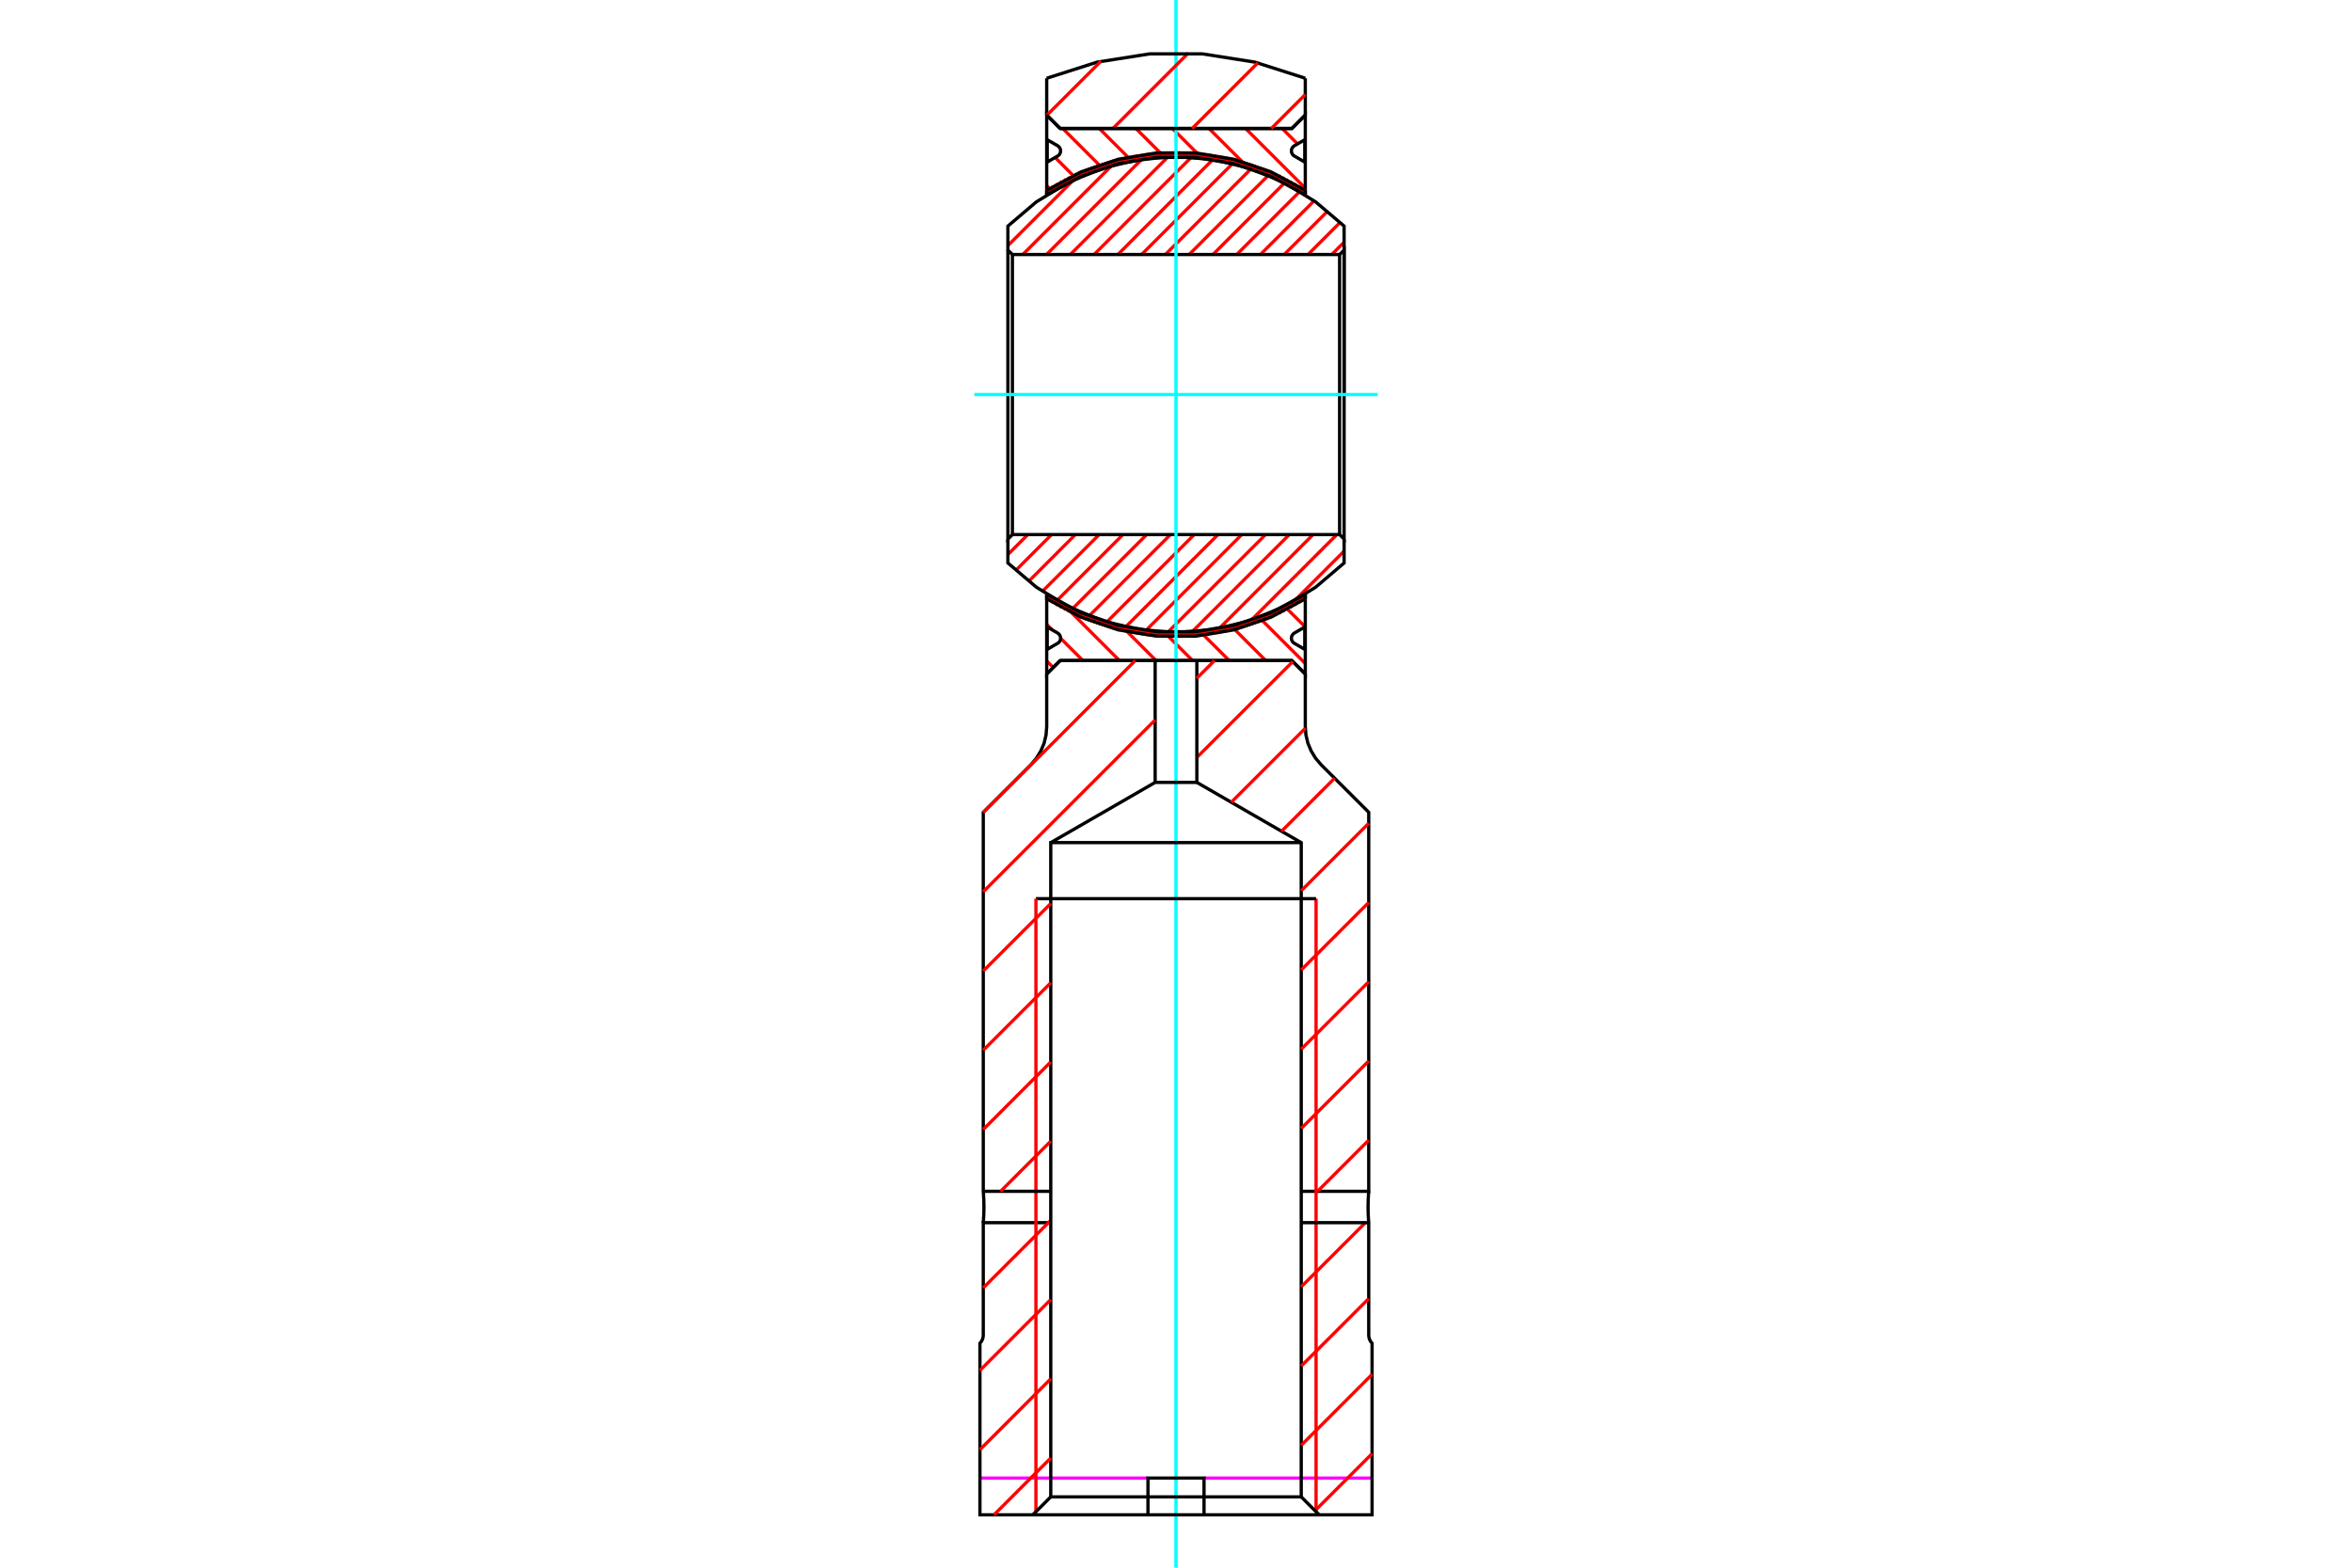 <?xml version="1.0" standalone="no"?>
<!DOCTYPE svg PUBLIC "-//W3C//DTD SVG 1.1//EN"
	"http://www.w3.org/Graphics/SVG/1.1/DTD/svg11.dtd">
<svg xmlns="http://www.w3.org/2000/svg" height="100%" width="100%" viewBox="0 0 36000 24000">
	<rect x="-1800" y="-1200" width="39600" height="26400" style="fill:#FFF"/>
	<g style="fill:none; fill-rule:evenodd" transform="matrix(1 0 0 1 0 0)">
		<g style="fill:none; stroke:#000; stroke-width:50; shape-rendering:geometricPrecision">
		</g>
		<g style="fill:none; stroke:#F0F; stroke-width:50; shape-rendering:geometricPrecision">
			<line x1="21001" y1="22628" x2="18429" y2="22628"/>
			<line x1="17571" y1="22628" x2="14999" y2="22628"/>
		</g>
		<g style="fill:none; stroke:#F00; stroke-width:50; shape-rendering:geometricPrecision">
			<line x1="16121" y1="10219" x2="16021" y2="10119"/>
			<line x1="16575" y1="10113" x2="16233" y2="9771"/>
			<line x1="16106" y1="9644" x2="16021" y2="9559"/>
			<line x1="17135" y1="10113" x2="16261" y2="9239"/>
			<line x1="17695" y1="10113" x2="17167" y2="9585"/>
			<line x1="18255" y1="10113" x2="17818" y2="9677"/>
			<line x1="18815" y1="10113" x2="18365" y2="9664"/>
			<line x1="19374" y1="10113" x2="18844" y2="9583"/>
			<line x1="19979" y1="10158" x2="19273" y2="9452"/>
			<line x1="19979" y1="9599" x2="19662" y2="9282"/>
			<line x1="16108" y1="2929" x2="16021" y2="2841"/>
			<line x1="16474" y1="2735" x2="16150" y2="2411"/>
			<line x1="16028" y1="2289" x2="16021" y2="2282"/>
			<line x1="16876" y1="2577" x2="16266" y2="1967"/>
			<line x1="17322" y1="2463" x2="16826" y2="1967"/>
			<line x1="17822" y1="2403" x2="17386" y2="1967"/>
			<line x1="18399" y1="2421" x2="17945" y2="1967"/>
			<line x1="19111" y1="2573" x2="18505" y2="1967"/>
			<line x1="19979" y1="2881" x2="19065" y2="1967"/>
			<line x1="19861" y1="2203" x2="19625" y2="1967"/>
			<line x1="19979" y1="2321" x2="19972" y2="2315"/>
			<line x1="19979" y1="1762" x2="19979" y2="1762"/>
		</g>
		<g style="fill:none; stroke:#000; stroke-width:50; shape-rendering:geometricPrecision">
			<polyline points="19979,2982 19979,2173 19979,1761 19773,1967 18000,1967 16227,1967 16021,1761 16021,2173 16021,2982"/>
			<line x1="17994" y1="2399" x2="18000" y2="2398"/>
			<line x1="16021" y1="2982" x2="16027" y2="2980"/>
			<line x1="19973" y1="2980" x2="19979" y2="2982"/>
			<line x1="18000" y1="2398" x2="18006" y2="2399"/>
			<polyline points="19979,9098 19979,9908 19979,10319 19773,10113 18000,10113 16227,10113 16021,10319 16021,9908 16021,9098"/>
			<line x1="17994" y1="9681" x2="18000" y2="9683"/>
			<line x1="16021" y1="9098" x2="16027" y2="9100"/>
			<line x1="19973" y1="9100" x2="19979" y2="9098"/>
			<line x1="18000" y1="9683" x2="18006" y2="9681"/>
			<polyline points="19972,2310 19972,2139 19812,2231 19800,2239 19789,2250 19781,2261 19774,2274 19769,2288 19767,2303 19767,2317 19769,2332 19774,2346 19781,2359 19789,2371 19800,2381 19812,2389 19972,2482 19972,2310"/>
			<polyline points="16028,9770 16028,9942 16188,9849 16200,9841 16211,9831 16219,9819 16226,9806 16231,9792 16233,9778 16233,9763 16231,9749 16226,9735 16219,9722 16211,9710 16200,9700 16188,9691 16028,9599 16028,9770"/>
			<polyline points="19972,9770 19972,9599 19812,9691 19800,9700 19789,9710 19781,9722 19774,9735 19769,9749 19767,9763 19767,9778 19769,9792 19774,9806 19781,9819 19789,9831 19800,9841 19812,9849 19972,9942 19972,9770"/>
			<polyline points="16028,2310 16028,2482 16188,2389 16200,2381 16211,2371 16219,2359 16226,2346 16231,2332 16233,2317 16233,2303 16231,2288 16226,2274 16219,2261 16211,2250 16200,2239 16188,2231 16028,2139 16028,2310"/>
		</g>
		<g style="fill:none; stroke:#F00; stroke-width:50; shape-rendering:geometricPrecision">
			<line x1="20573" y1="8437" x2="19810" y2="9200"/>
			<line x1="20462" y1="8184" x2="19152" y2="9494"/>
			<line x1="20098" y1="8184" x2="18662" y2="9621"/>
			<line x1="19734" y1="8184" x2="18245" y2="9673"/>
			<line x1="19371" y1="8184" x2="17874" y2="9680"/>
			<line x1="19007" y1="8184" x2="17539" y2="9652"/>
			<line x1="18643" y1="8184" x2="17227" y2="9600"/>
			<line x1="18279" y1="8184" x2="16939" y2="9524"/>
			<line x1="17915" y1="8184" x2="16670" y2="9430"/>
			<line x1="17551" y1="8184" x2="16416" y2="9319"/>
			<line x1="17188" y1="8184" x2="16178" y2="9194"/>
			<line x1="16824" y1="8184" x2="15954" y2="9054"/>
			<line x1="16460" y1="8184" x2="15745" y2="8900"/>
			<line x1="20573" y1="3708" x2="20384" y2="3897"/>
			<line x1="16096" y1="8184" x2="15548" y2="8732"/>
			<line x1="20512" y1="3405" x2="20020" y2="3897"/>
			<line x1="15732" y1="8184" x2="15427" y2="8489"/>
			<line x1="20319" y1="3234" x2="19656" y2="3897"/>
			<line x1="20113" y1="3075" x2="19292" y2="3897"/>
			<line x1="19895" y1="2931" x2="18929" y2="3897"/>
			<line x1="19662" y1="2799" x2="18565" y2="3897"/>
			<line x1="19414" y1="2684" x2="18201" y2="3897"/>
			<line x1="19148" y1="2585" x2="17837" y2="3897"/>
			<line x1="18866" y1="2504" x2="17473" y2="3897"/>
			<line x1="18564" y1="2442" x2="17110" y2="3897"/>
			<line x1="18235" y1="2407" x2="16746" y2="3897"/>
			<line x1="17879" y1="2400" x2="16382" y2="3897"/>
			<line x1="17478" y1="2436" x2="16018" y2="3897"/>
			<line x1="17017" y1="2534" x2="15654" y2="3897"/>
			<line x1="16433" y1="2754" x2="15427" y2="3760"/>
		</g>
		<g style="fill:none; stroke:#000; stroke-width:50; shape-rendering:geometricPrecision">
			<polyline points="20573,6040 20573,3828 20573,3461 20138,3091 19651,2793 19124,2575 18569,2442 18000,2398 17431,2442 16876,2575 16349,2793 15862,3091 15427,3461 15427,3828 15496,3897 20504,3897 20504,8184"/>
			<polyline points="20504,3897 20573,3828 20573,8253 20504,8184 15496,8184 15496,3897"/>
			<polyline points="15496,8184 15427,8253 15427,3828"/>
			<polyline points="15427,8253 15427,8619 15862,8989 16349,9287 16876,9505 17431,9638 18000,9683 18569,9638 19124,9505 19651,9287 20138,8989 20573,8619 20573,8253"/>
		</g>
		<g style="fill:none; stroke:#F00; stroke-width:50; shape-rendering:geometricPrecision">
			<line x1="16049" y1="9184" x2="16021" y2="9156"/>
			<line x1="16120" y1="9227" x2="16021" y2="9128"/>
			<line x1="16190" y1="9269" x2="16021" y2="9100"/>
			<line x1="16253" y1="9304" x2="16088" y2="9139"/>
			<line x1="16312" y1="9335" x2="16158" y2="9181"/>
			<line x1="16370" y1="9365" x2="16227" y2="9222"/>
			<line x1="16427" y1="9394" x2="16285" y2="9252"/>
			<line x1="16477" y1="9417" x2="16344" y2="9283"/>
			<line x1="16528" y1="9439" x2="16402" y2="9313"/>
			<line x1="16578" y1="9461" x2="16455" y2="9338"/>
			<line x1="16628" y1="9483" x2="16505" y2="9360"/>
			<line x1="16673" y1="9500" x2="16555" y2="9382"/>
			<line x1="16717" y1="9516" x2="16606" y2="9405"/>
			<line x1="16762" y1="9533" x2="16653" y2="9424"/>
			<line x1="16806" y1="9549" x2="16697" y2="9440"/>
			<line x1="16850" y1="9565" x2="16742" y2="9457"/>
			<line x1="16890" y1="9577" x2="16786" y2="9473"/>
			<line x1="16930" y1="9589" x2="16830" y2="9490"/>
			<line x1="16970" y1="9601" x2="16872" y2="9503"/>
			<line x1="17010" y1="9613" x2="16912" y2="9515"/>
			<line x1="17050" y1="9625" x2="16952" y2="9527"/>
			<line x1="17087" y1="9635" x2="16992" y2="9539"/>
			<line x1="17124" y1="9643" x2="17032" y2="9551"/>
			<line x1="17160" y1="9652" x2="17071" y2="9562"/>
			<line x1="17197" y1="9660" x2="17107" y2="9571"/>
			<line x1="17233" y1="9669" x2="17144" y2="9579"/>
			<line x1="17270" y1="9677" x2="17180" y2="9588"/>
			<line x1="17305" y1="9684" x2="17217" y2="9596"/>
			<line x1="17338" y1="9690" x2="17253" y2="9605"/>
			<line x1="17372" y1="9695" x2="17290" y2="9613"/>
			<line x1="17406" y1="9701" x2="17323" y2="9619"/>
			<line x1="17439" y1="9707" x2="17357" y2="9624"/>
			<line x1="17473" y1="9712" x2="17390" y2="9630"/>
			<line x1="17506" y1="9718" x2="17424" y2="9635"/>
			<line x1="17538" y1="9721" x2="17458" y2="9641"/>
			<line x1="17569" y1="9725" x2="17491" y2="9647"/>
			<line x1="17600" y1="9728" x2="17524" y2="9651"/>
			<line x1="17632" y1="9731" x2="17555" y2="9655"/>
			<line x1="17663" y1="9734" x2="17586" y2="9658"/>
			<line x1="17694" y1="9738" x2="17618" y2="9661"/>
			<line x1="17725" y1="9741" x2="17649" y2="9664"/>
			<line x1="17755" y1="9743" x2="17680" y2="9668"/>
			<line x1="17785" y1="9744" x2="17711" y2="9671"/>
			<line x1="17814" y1="9745" x2="17742" y2="9674"/>
			<line x1="17843" y1="9746" x2="17771" y2="9675"/>
			<line x1="17872" y1="9748" x2="17801" y2="9676"/>
			<line x1="17901" y1="9749" x2="17830" y2="9677"/>
			<line x1="17930" y1="9750" x2="17859" y2="9678"/>
			<line x1="17960" y1="9751" x2="17888" y2="9680"/>
			<line x1="17987" y1="9751" x2="17917" y2="9681"/>
			<line x1="18015" y1="9750" x2="17946" y2="9682"/>
			<line x1="18042" y1="9750" x2="17975" y2="9683"/>
			<line x1="18070" y1="9749" x2="18002" y2="9682"/>
			<line x1="18097" y1="9749" x2="18030" y2="9681"/>
			<line x1="18124" y1="9748" x2="18057" y2="9681"/>
			<line x1="18152" y1="9747" x2="18085" y2="9680"/>
			<line x1="18179" y1="9747" x2="18112" y2="9680"/>
			<line x1="18206" y1="9746" x2="18139" y2="9679"/>
			<line x1="18232" y1="9743" x2="18167" y2="9678"/>
			<line x1="18257" y1="9741" x2="18194" y2="9678"/>
			<line x1="18283" y1="9739" x2="18220" y2="9676"/>
			<line x1="18309" y1="9737" x2="18246" y2="9673"/>
			<line x1="18335" y1="9734" x2="18272" y2="9671"/>
			<line x1="18361" y1="9732" x2="18297" y2="9669"/>
			<line x1="18386" y1="9730" x2="18323" y2="9667"/>
			<line x1="18412" y1="9728" x2="18349" y2="9665"/>
			<line x1="18437" y1="9725" x2="18375" y2="9662"/>
			<line x1="18461" y1="9721" x2="18400" y2="9660"/>
			<line x1="18486" y1="9718" x2="18426" y2="9658"/>
			<line x1="18510" y1="9714" x2="18450" y2="9654"/>
			<line x1="18535" y1="9710" x2="18475" y2="9651"/>
			<line x1="18559" y1="9707" x2="18499" y2="9647"/>
			<line x1="18583" y1="9703" x2="18524" y2="9643"/>
			<line x1="18608" y1="9699" x2="18548" y2="9640"/>
			<line x1="18632" y1="9696" x2="18572" y2="9636"/>
			<line x1="18656" y1="9692" x2="18597" y2="9632"/>
			<line x1="18679" y1="9687" x2="18621" y2="9629"/>
			<line x1="18702" y1="9682" x2="18645" y2="9625"/>
			<line x1="18725" y1="9677" x2="18669" y2="9621"/>
			<line x1="18748" y1="9672" x2="18692" y2="9616"/>
			<line x1="18771" y1="9667" x2="18715" y2="9611"/>
			<line x1="18794" y1="9662" x2="18738" y2="9606"/>
			<line x1="18817" y1="9657" x2="18761" y2="9601"/>
			<line x1="18840" y1="9652" x2="18784" y2="9596"/>
			<line x1="18863" y1="9647" x2="18807" y2="9591"/>
			<line x1="18886" y1="9642" x2="18830" y2="9586"/>
			<line x1="18908" y1="9636" x2="18853" y2="9581"/>
			<line x1="18930" y1="9630" x2="18876" y2="9576"/>
			<line x1="18951" y1="9623" x2="18898" y2="9570"/>
			<line x1="18973" y1="9617" x2="18920" y2="9564"/>
			<line x1="18995" y1="9611" x2="18942" y2="9558"/>
			<line x1="19017" y1="9605" x2="18963" y2="9551"/>
			<line x1="19039" y1="9599" x2="18985" y2="9545"/>
			<line x1="19061" y1="9593" x2="19007" y2="9539"/>
			<line x1="19083" y1="9587" x2="19029" y2="9533"/>
			<line x1="19104" y1="9580" x2="19051" y2="9527"/>
			<line x1="19125" y1="9573" x2="19073" y2="9521"/>
			<line x1="19145" y1="9565" x2="19095" y2="9515"/>
			<line x1="19166" y1="9558" x2="19115" y2="9507"/>
			<line x1="19187" y1="9551" x2="19136" y2="9500"/>
			<line x1="19208" y1="9544" x2="19157" y2="9493"/>
			<line x1="19228" y1="9536" x2="19177" y2="9486"/>
			<line x1="19249" y1="9529" x2="19198" y2="9478"/>
			<line x1="19270" y1="9522" x2="19219" y2="9471"/>
			<line x1="19291" y1="9515" x2="19240" y2="9464"/>
			<line x1="19311" y1="9507" x2="19260" y2="9457"/>
			<line x1="19331" y1="9499" x2="19281" y2="9449"/>
			<line x1="19351" y1="9491" x2="19302" y2="9442"/>
			<line x1="19370" y1="9482" x2="19322" y2="9434"/>
			<line x1="19390" y1="9474" x2="19342" y2="9426"/>
			<line x1="19410" y1="9466" x2="19361" y2="9418"/>
			<line x1="19429" y1="9458" x2="19381" y2="9409"/>
			<line x1="19449" y1="9449" x2="19401" y2="9401"/>
			<line x1="19469" y1="9441" x2="19420" y2="9393"/>
			<line x1="19488" y1="9433" x2="19440" y2="9384"/>
			<line x1="19508" y1="9424" x2="19460" y2="9376"/>
			<line x1="19527" y1="9416" x2="19479" y2="9368"/>
			<line x1="19546" y1="9406" x2="19499" y2="9359"/>
			<line x1="19565" y1="9397" x2="19519" y2="9351"/>
			<line x1="19583" y1="9388" x2="19538" y2="9342"/>
			<line x1="19602" y1="9378" x2="19556" y2="9333"/>
			<line x1="19621" y1="9369" x2="19575" y2="9323"/>
			<line x1="19639" y1="9360" x2="19594" y2="9314"/>
			<line x1="19658" y1="9351" x2="19612" y2="9305"/>
			<line x1="19677" y1="9341" x2="19631" y2="9295"/>
			<line x1="19696" y1="9332" x2="19650" y2="9286"/>
			<line x1="19714" y1="9323" x2="19668" y2="9277"/>
			<line x1="19733" y1="9313" x2="19687" y2="9268"/>
			<line x1="19750" y1="9303" x2="19706" y2="9258"/>
			<line x1="19768" y1="9292" x2="19724" y2="9249"/>
			<line x1="19786" y1="9282" x2="19742" y2="9239"/>
			<line x1="19803" y1="9272" x2="19760" y2="9228"/>
			<line x1="19821" y1="9262" x2="19778" y2="9218"/>
			<line x1="19839" y1="9251" x2="19795" y2="9208"/>
			<line x1="19857" y1="9241" x2="19813" y2="9198"/>
			<line x1="19874" y1="9231" x2="19831" y2="9187"/>
			<line x1="19892" y1="9221" x2="19849" y2="9177"/>
			<line x1="19910" y1="9210" x2="19866" y2="9167"/>
			<line x1="19927" y1="9200" x2="19884" y2="9157"/>
			<line x1="19944" y1="9189" x2="19902" y2="9146"/>
			<line x1="19962" y1="9178" x2="19919" y2="9136"/>
			<line x1="19979" y1="9167" x2="19937" y2="9125"/>
			<line x1="19979" y1="9140" x2="19954" y2="9114"/>
			<line x1="19979" y1="9112" x2="19971" y2="9104"/>
			<line x1="16028" y1="2978" x2="16021" y2="2970"/>
			<line x1="16045" y1="2967" x2="16021" y2="2942"/>
			<line x1="16062" y1="2956" x2="16021" y2="2914"/>
			<line x1="16080" y1="2945" x2="16037" y2="2903"/>
			<line x1="16097" y1="2935" x2="16055" y2="2892"/>
			<line x1="16115" y1="2925" x2="16072" y2="2881"/>
			<line x1="16133" y1="2914" x2="16089" y2="2871"/>
			<line x1="16150" y1="2904" x2="16107" y2="2861"/>
			<line x1="16168" y1="2894" x2="16125" y2="2850"/>
			<line x1="16186" y1="2883" x2="16142" y2="2840"/>
			<line x1="16204" y1="2873" x2="16160" y2="2830"/>
			<line x1="16221" y1="2863" x2="16178" y2="2820"/>
			<line x1="16239" y1="2853" x2="16196" y2="2809"/>
			<line x1="16257" y1="2842" x2="16213" y2="2799"/>
			<line x1="16275" y1="2832" x2="16231" y2="2789"/>
			<line x1="16293" y1="2823" x2="16249" y2="2778"/>
			<line x1="16312" y1="2814" x2="16267" y2="2768"/>
			<line x1="16331" y1="2804" x2="16285" y2="2758"/>
			<line x1="16349" y1="2795" x2="16304" y2="2749"/>
			<line x1="16368" y1="2786" x2="16322" y2="2740"/>
			<line x1="16387" y1="2776" x2="16341" y2="2731"/>
			<line x1="16405" y1="2767" x2="16360" y2="2721"/>
			<line x1="16424" y1="2758" x2="16378" y2="2712"/>
			<line x1="16443" y1="2748" x2="16397" y2="2703"/>
			<line x1="16461" y1="2739" x2="16416" y2="2693"/>
			<line x1="16480" y1="2730" x2="16434" y2="2684"/>
			<line x1="16500" y1="2722" x2="16453" y2="2675"/>
			<line x1="16520" y1="2713" x2="16472" y2="2665"/>
			<line x1="16539" y1="2705" x2="16491" y2="2657"/>
			<line x1="16559" y1="2697" x2="16511" y2="2648"/>
			<line x1="16579" y1="2688" x2="16530" y2="2640"/>
			<line x1="16598" y1="2680" x2="16550" y2="2632"/>
			<line x1="16618" y1="2672" x2="16570" y2="2623"/>
			<line x1="16638" y1="2663" x2="16589" y2="2615"/>
			<line x1="16657" y1="2655" x2="16609" y2="2607"/>
			<line x1="16677" y1="2647" x2="16629" y2="2599"/>
			<line x1="16697" y1="2639" x2="16648" y2="2590"/>
			<line x1="16718" y1="2632" x2="16668" y2="2582"/>
			<line x1="16738" y1="2624" x2="16688" y2="2574"/>
			<line x1="16759" y1="2617" x2="16708" y2="2566"/>
			<line x1="16780" y1="2610" x2="16729" y2="2559"/>
			<line x1="16801" y1="2603" x2="16750" y2="2552"/>
			<line x1="16821" y1="2595" x2="16771" y2="2545"/>
			<line x1="16842" y1="2588" x2="16791" y2="2537"/>
			<line x1="16863" y1="2581" x2="16812" y2="2530"/>
			<line x1="16884" y1="2574" x2="16833" y2="2523"/>
			<line x1="16904" y1="2566" x2="16854" y2="2515"/>
			<line x1="16926" y1="2560" x2="16874" y2="2508"/>
			<line x1="16948" y1="2554" x2="16895" y2="2501"/>
			<line x1="16970" y1="2548" x2="16916" y2="2494"/>
			<line x1="16992" y1="2542" x2="16938" y2="2488"/>
			<line x1="17014" y1="2536" x2="16960" y2="2482"/>
			<line x1="17035" y1="2529" x2="16982" y2="2476"/>
			<line x1="17057" y1="2523" x2="17004" y2="2470"/>
			<line x1="17079" y1="2517" x2="17026" y2="2464"/>
			<line x1="17101" y1="2511" x2="17047" y2="2457"/>
			<line x1="17123" y1="2505" x2="17069" y2="2451"/>
			<line x1="17146" y1="2500" x2="17091" y2="2445"/>
			<line x1="17169" y1="2495" x2="17113" y2="2439"/>
			<line x1="17192" y1="2490" x2="17135" y2="2433"/>
			<line x1="17215" y1="2485" x2="17158" y2="2428"/>
			<line x1="17238" y1="2480" x2="17181" y2="2424"/>
			<line x1="17261" y1="2475" x2="17204" y2="2419"/>
			<line x1="17284" y1="2470" x2="17228" y2="2414"/>
			<line x1="17307" y1="2465" x2="17251" y2="2409"/>
			<line x1="17330" y1="2460" x2="17274" y2="2404"/>
			<line x1="17353" y1="2456" x2="17297" y2="2399"/>
			<line x1="17378" y1="2452" x2="17320" y2="2394"/>
			<line x1="17402" y1="2448" x2="17343" y2="2389"/>
			<line x1="17426" y1="2445" x2="17367" y2="2385"/>
			<line x1="17451" y1="2441" x2="17391" y2="2381"/>
			<line x1="17475" y1="2437" x2="17415" y2="2378"/>
			<line x1="17500" y1="2434" x2="17440" y2="2374"/>
			<line x1="17524" y1="2430" x2="17464" y2="2370"/>
			<line x1="17548" y1="2426" x2="17489" y2="2367"/>
			<line x1="17573" y1="2423" x2="17513" y2="2363"/>
			<line x1="17598" y1="2420" x2="17537" y2="2360"/>
			<line x1="17624" y1="2418" x2="17562" y2="2356"/>
			<line x1="17650" y1="2416" x2="17587" y2="2353"/>
			<line x1="17676" y1="2414" x2="17612" y2="2351"/>
			<line x1="17701" y1="2412" x2="17638" y2="2348"/>
			<line x1="17727" y1="2409" x2="17664" y2="2346"/>
			<line x1="17753" y1="2407" x2="17690" y2="2344"/>
			<line x1="17779" y1="2405" x2="17715" y2="2342"/>
			<line x1="17805" y1="2403" x2="17741" y2="2340"/>
			<line x1="17832" y1="2402" x2="17767" y2="2337"/>
			<line x1="17859" y1="2402" x2="17793" y2="2335"/>
			<line x1="17887" y1="2401" x2="17820" y2="2334"/>
			<line x1="17914" y1="2400" x2="17847" y2="2333"/>
			<line x1="17941" y1="2400" x2="17874" y2="2333"/>
			<line x1="17969" y1="2399" x2="17902" y2="2332"/>
			<line x1="17996" y1="2399" x2="17929" y2="2331"/>
			<line x1="18023" y1="2398" x2="17956" y2="2331"/>
			<line x1="18052" y1="2399" x2="17984" y2="2330"/>
			<line x1="18081" y1="2400" x2="18011" y2="2330"/>
			<line x1="18110" y1="2401" x2="18039" y2="2329"/>
			<line x1="18140" y1="2402" x2="18068" y2="2331"/>
			<line x1="18169" y1="2403" x2="18097" y2="2332"/>
			<line x1="18198" y1="2404" x2="18126" y2="2333"/>
			<line x1="18227" y1="2406" x2="18156" y2="2334"/>
			<line x1="18256" y1="2407" x2="18185" y2="2335"/>
			<line x1="18287" y1="2410" x2="18214" y2="2336"/>
			<line x1="18318" y1="2413" x2="18243" y2="2338"/>
			<line x1="18350" y1="2416" x2="18273" y2="2340"/>
			<line x1="18381" y1="2419" x2="18304" y2="2343"/>
			<line x1="18412" y1="2423" x2="18335" y2="2346"/>
			<line x1="18443" y1="2426" x2="18367" y2="2349"/>
			<line x1="18474" y1="2429" x2="18398" y2="2353"/>
			<line x1="18507" y1="2434" x2="18429" y2="2356"/>
			<line x1="18541" y1="2439" x2="18460" y2="2359"/>
			<line x1="18574" y1="2445" x2="18492" y2="2362"/>
			<line x1="18608" y1="2450" x2="18525" y2="2368"/>
			<line x1="18641" y1="2456" x2="18559" y2="2374"/>
			<line x1="18675" y1="2462" x2="18593" y2="2379"/>
			<line x1="18709" y1="2467" x2="18626" y2="2385"/>
			<line x1="18745" y1="2475" x2="18660" y2="2391"/>
			<line x1="18781" y1="2484" x2="18694" y2="2396"/>
			<line x1="18818" y1="2492" x2="18728" y2="2403"/>
			<line x1="18854" y1="2501" x2="18765" y2="2411"/>
			<line x1="18891" y1="2509" x2="18801" y2="2420"/>
			<line x1="18927" y1="2518" x2="18838" y2="2428"/>
			<line x1="18966" y1="2529" x2="18874" y2="2437"/>
			<line x1="19006" y1="2541" x2="18911" y2="2445"/>
			<line x1="19046" y1="2553" x2="18948" y2="2455"/>
			<line x1="19086" y1="2565" x2="18988" y2="2467"/>
			<line x1="19126" y1="2577" x2="19028" y2="2479"/>
			<line x1="19167" y1="2590" x2="19068" y2="2491"/>
			<line x1="19212" y1="2606" x2="19108" y2="2503"/>
			<line x1="19256" y1="2623" x2="19148" y2="2515"/>
			<line x1="19300" y1="2639" x2="19192" y2="2530"/>
			<line x1="19345" y1="2656" x2="19236" y2="2547"/>
			<line x1="19392" y1="2675" x2="19280" y2="2563"/>
			<line x1="19442" y1="2697" x2="19325" y2="2580"/>
			<line x1="19492" y1="2719" x2="19369" y2="2596"/>
			<line x1="19543" y1="2742" x2="19419" y2="2618"/>
			<line x1="19595" y1="2766" x2="19470" y2="2641"/>
			<line x1="19653" y1="2796" x2="19520" y2="2663"/>
			<line x1="19712" y1="2827" x2="19570" y2="2685"/>
			<line x1="19770" y1="2857" x2="19627" y2="2714"/>
			<line x1="19838" y1="2897" x2="19685" y2="2744"/>
			<line x1="19909" y1="2940" x2="19744" y2="2775"/>
			<line x1="19979" y1="2982" x2="19806" y2="2809"/>
			<line x1="19979" y1="2954" x2="19877" y2="2852"/>
			<line x1="19979" y1="2926" x2="19947" y2="2894"/>
			<line x1="19979" y1="9156" x2="19949" y2="9186"/>
			<line x1="19979" y1="9128" x2="19879" y2="9228"/>
			<line x1="19979" y1="9100" x2="19812" y2="9267"/>
			<line x1="19909" y1="9142" x2="19746" y2="9305"/>
			<line x1="19842" y1="9181" x2="19687" y2="9336"/>
			<line x1="19776" y1="9219" x2="19631" y2="9364"/>
			<line x1="19712" y1="9255" x2="19575" y2="9392"/>
			<line x1="19656" y1="9283" x2="19520" y2="9419"/>
			<line x1="19600" y1="9311" x2="19471" y2="9440"/>
			<line x1="19545" y1="9338" x2="19423" y2="9460"/>
			<line x1="19493" y1="9362" x2="19374" y2="9481"/>
			<line x1="19445" y1="9382" x2="19326" y2="9501"/>
			<line x1="19396" y1="9403" x2="19281" y2="9518"/>
			<line x1="19348" y1="9423" x2="19238" y2="9533"/>
			<line x1="19301" y1="9443" x2="19195" y2="9548"/>
			<line x1="19258" y1="9458" x2="19152" y2="9563"/>
			<line x1="19215" y1="9473" x2="19109" y2="9578"/>
			<line x1="19172" y1="9488" x2="19069" y2="9591"/>
			<line x1="19128" y1="9503" x2="19030" y2="9601"/>
			<line x1="19086" y1="9517" x2="18991" y2="9612"/>
			<line x1="19047" y1="9528" x2="18952" y2="9623"/>
			<line x1="19008" y1="9539" x2="18913" y2="9634"/>
			<line x1="18970" y1="9550" x2="18874" y2="9645"/>
			<line x1="18931" y1="9561" x2="18839" y2="9653"/>
			<line x1="18892" y1="9572" x2="18803" y2="9660"/>
			<line x1="18855" y1="9581" x2="18767" y2="9668"/>
			<line x1="18819" y1="9588" x2="18732" y2="9676"/>
			<line x1="18783" y1="9596" x2="18696" y2="9683"/>
			<line x1="18748" y1="9604" x2="18660" y2="9691"/>
			<line x1="18712" y1="9611" x2="18627" y2="9697"/>
			<line x1="18677" y1="9619" x2="18594" y2="9701"/>
			<line x1="18642" y1="9626" x2="18561" y2="9706"/>
			<line x1="18609" y1="9631" x2="18528" y2="9711"/>
			<line x1="18576" y1="9636" x2="18495" y2="9716"/>
			<line x1="18543" y1="9641" x2="18462" y2="9721"/>
			<line x1="18510" y1="9645" x2="18429" y2="9726"/>
			<line x1="18477" y1="9650" x2="18398" y2="9729"/>
			<line x1="18444" y1="9655" x2="18368" y2="9732"/>
			<line x1="18412" y1="9659" x2="18337" y2="9734"/>
			<line x1="18382" y1="9662" x2="18307" y2="9737"/>
			<line x1="18351" y1="9664" x2="18276" y2="9739"/>
			<line x1="18320" y1="9667" x2="18245" y2="9742"/>
			<line x1="18290" y1="9670" x2="18215" y2="9745"/>
			<line x1="18259" y1="9672" x2="18185" y2="9747"/>
			<line x1="18229" y1="9675" x2="18156" y2="9747"/>
			<line x1="18198" y1="9678" x2="18128" y2="9748"/>
			<line x1="18169" y1="9678" x2="18099" y2="9749"/>
			<line x1="18141" y1="9679" x2="18070" y2="9749"/>
			<line x1="18112" y1="9680" x2="18042" y2="9750"/>
			<line x1="18083" y1="9680" x2="18013" y2="9750"/>
			<line x1="18055" y1="9681" x2="17985" y2="9751"/>
			<line x1="18026" y1="9682" x2="17957" y2="9751"/>
			<line x1="17997" y1="9682" x2="17930" y2="9750"/>
			<line x1="17969" y1="9683" x2="17903" y2="9749"/>
			<line x1="17942" y1="9682" x2="17876" y2="9748"/>
			<line x1="17915" y1="9681" x2="17849" y2="9747"/>
			<line x1="17888" y1="9680" x2="17822" y2="9746"/>
			<line x1="17861" y1="9679" x2="17795" y2="9745"/>
			<line x1="17834" y1="9677" x2="17768" y2="9743"/>
			<line x1="17807" y1="9676" x2="17741" y2="9742"/>
			<line x1="17780" y1="9675" x2="17716" y2="9740"/>
			<line x1="17754" y1="9674" x2="17691" y2="9737"/>
			<line x1="17727" y1="9672" x2="17665" y2="9735"/>
			<line x1="17702" y1="9670" x2="17640" y2="9732"/>
			<line x1="17677" y1="9667" x2="17614" y2="9729"/>
			<line x1="17651" y1="9665" x2="17589" y2="9727"/>
			<line x1="17626" y1="9662" x2="17564" y2="9724"/>
			<line x1="17600" y1="9659" x2="17538" y2="9721"/>
			<line x1="17575" y1="9657" x2="17513" y2="9719"/>
			<line x1="17550" y1="9654" x2="17489" y2="9715"/>
			<line x1="17524" y1="9651" x2="17465" y2="9711"/>
			<line x1="17500" y1="9648" x2="17441" y2="9707"/>
			<line x1="17476" y1="9644" x2="17417" y2="9703"/>
			<line x1="17452" y1="9640" x2="17393" y2="9699"/>
			<line x1="17428" y1="9636" x2="17369" y2="9695"/>
			<line x1="17404" y1="9632" x2="17345" y2="9691"/>
			<line x1="17380" y1="9628" x2="17321" y2="9687"/>
			<line x1="17356" y1="9624" x2="17297" y2="9683"/>
			<line x1="17332" y1="9620" x2="17274" y2="9678"/>
			<line x1="17308" y1="9616" x2="17251" y2="9673"/>
			<line x1="17284" y1="9612" x2="17228" y2="9668"/>
			<line x1="17261" y1="9607" x2="17206" y2="9662"/>
			<line x1="17239" y1="9601" x2="17183" y2="9657"/>
			<line x1="17216" y1="9596" x2="17160" y2="9652"/>
			<line x1="17193" y1="9591" x2="17138" y2="9646"/>
			<line x1="17171" y1="9585" x2="17115" y2="9641"/>
			<line x1="17148" y1="9580" x2="17092" y2="9636"/>
			<line x1="17125" y1="9575" x2="17069" y2="9631"/>
			<line x1="17102" y1="9570" x2="17048" y2="9624"/>
			<line x1="17080" y1="9564" x2="17026" y2="9618"/>
			<line x1="17057" y1="9559" x2="17005" y2="9611"/>
			<line x1="17036" y1="9552" x2="16983" y2="9605"/>
			<line x1="17014" y1="9546" x2="16961" y2="9599"/>
			<line x1="16993" y1="9539" x2="16940" y2="9592"/>
			<line x1="16971" y1="9533" x2="16918" y2="9586"/>
			<line x1="16950" y1="9526" x2="16897" y2="9579"/>
			<line x1="16928" y1="9520" x2="16875" y2="9573"/>
			<line x1="16907" y1="9513" x2="16854" y2="9566"/>
			<line x1="16885" y1="9507" x2="16833" y2="9559"/>
			<line x1="16864" y1="9501" x2="16812" y2="9552"/>
			<line x1="16842" y1="9494" x2="16792" y2="9544"/>
			<line x1="16822" y1="9486" x2="16772" y2="9537"/>
			<line x1="16801" y1="9479" x2="16751" y2="9529"/>
			<line x1="16781" y1="9471" x2="16731" y2="9521"/>
			<line x1="16760" y1="9464" x2="16710" y2="9514"/>
			<line x1="16740" y1="9456" x2="16690" y2="9506"/>
			<line x1="16720" y1="9449" x2="16669" y2="9499"/>
			<line x1="16699" y1="9441" x2="16649" y2="9491"/>
			<line x1="16679" y1="9434" x2="16629" y2="9484"/>
			<line x1="16658" y1="9426" x2="16609" y2="9475"/>
			<line x1="16638" y1="9418" x2="16590" y2="9466"/>
			<line x1="16618" y1="9410" x2="16570" y2="9458"/>
			<line x1="16599" y1="9402" x2="16551" y2="9449"/>
			<line x1="16579" y1="9393" x2="16532" y2="9441"/>
			<line x1="16560" y1="9384" x2="16512" y2="9432"/>
			<line x1="16540" y1="9376" x2="16493" y2="9423"/>
			<line x1="16521" y1="9367" x2="16474" y2="9415"/>
			<line x1="16502" y1="9359" x2="16454" y2="9406"/>
			<line x1="16482" y1="9350" x2="16435" y2="9398"/>
			<line x1="16463" y1="9342" x2="16416" y2="9389"/>
			<line x1="16443" y1="9333" x2="16397" y2="9379"/>
			<line x1="16424" y1="9324" x2="16379" y2="9370"/>
			<line x1="16405" y1="9315" x2="16360" y2="9360"/>
			<line x1="16387" y1="9305" x2="16342" y2="9350"/>
			<line x1="16369" y1="9296" x2="16324" y2="9341"/>
			<line x1="16350" y1="9286" x2="16305" y2="9331"/>
			<line x1="16332" y1="9277" x2="16287" y2="9322"/>
			<line x1="16313" y1="9267" x2="16268" y2="9312"/>
			<line x1="16295" y1="9257" x2="16250" y2="9303"/>
			<line x1="16277" y1="9248" x2="16232" y2="9293"/>
			<line x1="16258" y1="9238" x2="16213" y2="9283"/>
			<line x1="16240" y1="9229" x2="16196" y2="9273"/>
			<line x1="16221" y1="9219" x2="16178" y2="9262"/>
			<line x1="16204" y1="9209" x2="16161" y2="9252"/>
			<line x1="16186" y1="9198" x2="16143" y2="9241"/>
			<line x1="16169" y1="9188" x2="16126" y2="9231"/>
			<line x1="16151" y1="9177" x2="16109" y2="9220"/>
			<line x1="16134" y1="9167" x2="16091" y2="9209"/>
			<line x1="16116" y1="9156" x2="16074" y2="9199"/>
			<line x1="16099" y1="9146" x2="16056" y2="9188"/>
			<line x1="16082" y1="9135" x2="16039" y2="9178"/>
			<line x1="16064" y1="9125" x2="16021" y2="9167"/>
			<line x1="16047" y1="9114" x2="16021" y2="9140"/>
			<line x1="16029" y1="9103" x2="16021" y2="9112"/>
			<line x1="19979" y1="2970" x2="19972" y2="2978"/>
			<line x1="19979" y1="2942" x2="19954" y2="2967"/>
			<line x1="19979" y1="2914" x2="19937" y2="2957"/>
			<line x1="19962" y1="2903" x2="19919" y2="2946"/>
			<line x1="19945" y1="2893" x2="19902" y2="2936"/>
			<line x1="19927" y1="2882" x2="19884" y2="2925"/>
			<line x1="19910" y1="2872" x2="19867" y2="2914"/>
			<line x1="19892" y1="2861" x2="19850" y2="2904"/>
			<line x1="19875" y1="2851" x2="19832" y2="2893"/>
			<line x1="19857" y1="2840" x2="19815" y2="2883"/>
			<line x1="19840" y1="2830" x2="19797" y2="2872"/>
			<line x1="19823" y1="2819" x2="19780" y2="2862"/>
			<line x1="19805" y1="2809" x2="19761" y2="2852"/>
			<line x1="19788" y1="2798" x2="19743" y2="2843"/>
			<line x1="19769" y1="2788" x2="19724" y2="2833"/>
			<line x1="19751" y1="2779" x2="19706" y2="2824"/>
			<line x1="19733" y1="2769" x2="19688" y2="2814"/>
			<line x1="19714" y1="2759" x2="19669" y2="2805"/>
			<line x1="19696" y1="2750" x2="19651" y2="2795"/>
			<line x1="19677" y1="2740" x2="19632" y2="2785"/>
			<line x1="19659" y1="2731" x2="19614" y2="2776"/>
			<line x1="19641" y1="2721" x2="19596" y2="2766"/>
			<line x1="19622" y1="2711" x2="19577" y2="2757"/>
			<line x1="19604" y1="2702" x2="19558" y2="2748"/>
			<line x1="19585" y1="2692" x2="19538" y2="2740"/>
			<line x1="19566" y1="2683" x2="19519" y2="2731"/>
			<line x1="19547" y1="2675" x2="19499" y2="2722"/>
			<line x1="19528" y1="2666" x2="19480" y2="2714"/>
			<line x1="19508" y1="2658" x2="19461" y2="2705"/>
			<line x1="19489" y1="2649" x2="19441" y2="2697"/>
			<line x1="19469" y1="2640" x2="19422" y2="2688"/>
			<line x1="19450" y1="2632" x2="19402" y2="2679"/>
			<line x1="19431" y1="2623" x2="19383" y2="2671"/>
			<line x1="19411" y1="2615" x2="19363" y2="2663"/>
			<line x1="19392" y1="2606" x2="19343" y2="2655"/>
			<line x1="19372" y1="2597" x2="19322" y2="2647"/>
			<line x1="19352" y1="2590" x2="19302" y2="2640"/>
			<line x1="19332" y1="2582" x2="19282" y2="2632"/>
			<line x1="19311" y1="2575" x2="19261" y2="2625"/>
			<line x1="19291" y1="2567" x2="19241" y2="2617"/>
			<line x1="19270" y1="2560" x2="19220" y2="2610"/>
			<line x1="19250" y1="2552" x2="19200" y2="2602"/>
			<line x1="19229" y1="2544" x2="19179" y2="2595"/>
			<line x1="19209" y1="2537" x2="19159" y2="2587"/>
			<line x1="19189" y1="2529" x2="19138" y2="2580"/>
			<line x1="19168" y1="2522" x2="19116" y2="2574"/>
			<line x1="19147" y1="2515" x2="19095" y2="2567"/>
			<line x1="19126" y1="2508" x2="19073" y2="2561"/>
			<line x1="19104" y1="2502" x2="19051" y2="2555"/>
			<line x1="19083" y1="2495" x2="19030" y2="2548"/>
			<line x1="19061" y1="2489" x2="19008" y2="2542"/>
			<line x1="19040" y1="2482" x2="18987" y2="2535"/>
			<line x1="19018" y1="2476" x2="18965" y2="2529"/>
			<line x1="18997" y1="2469" x2="18944" y2="2522"/>
			<line x1="18975" y1="2463" x2="18921" y2="2517"/>
			<line x1="18954" y1="2457" x2="18899" y2="2511"/>
			<line x1="18932" y1="2450" x2="18876" y2="2506"/>
			<line x1="18909" y1="2445" x2="18853" y2="2501"/>
			<line x1="18886" y1="2440" x2="18831" y2="2495"/>
			<line x1="18864" y1="2434" x2="18808" y2="2490"/>
			<line x1="18841" y1="2429" x2="18785" y2="2485"/>
			<line x1="18818" y1="2424" x2="18763" y2="2480"/>
			<line x1="18796" y1="2419" x2="18740" y2="2474"/>
			<line x1="18773" y1="2413" x2="18717" y2="2469"/>
			<line x1="18750" y1="2408" x2="18693" y2="2465"/>
			<line x1="18727" y1="2403" x2="18669" y2="2461"/>
			<line x1="18704" y1="2398" x2="18645" y2="2457"/>
			<line x1="18680" y1="2394" x2="18621" y2="2453"/>
			<line x1="18656" y1="2390" x2="18597" y2="2449"/>
			<line x1="18632" y1="2386" x2="18573" y2="2445"/>
			<line x1="18608" y1="2382" x2="18550" y2="2441"/>
			<line x1="18584" y1="2378" x2="18526" y2="2437"/>
			<line x1="18560" y1="2374" x2="18502" y2="2433"/>
			<line x1="18536" y1="2370" x2="18477" y2="2429"/>
			<line x1="18512" y1="2366" x2="18452" y2="2427"/>
			<line x1="18488" y1="2362" x2="18426" y2="2424"/>
			<line x1="18463" y1="2359" x2="18401" y2="2421"/>
			<line x1="18438" y1="2357" x2="18375" y2="2419"/>
			<line x1="18412" y1="2354" x2="18350" y2="2416"/>
			<line x1="18387" y1="2351" x2="18325" y2="2414"/>
			<line x1="18362" y1="2349" x2="18299" y2="2411"/>
			<line x1="18336" y1="2346" x2="18274" y2="2408"/>
			<line x1="18311" y1="2344" x2="18248" y2="2406"/>
			<line x1="18285" y1="2341" x2="18221" y2="2405"/>
			<line x1="18260" y1="2338" x2="18194" y2="2404"/>
			<line x1="18233" y1="2337" x2="18167" y2="2403"/>
			<line x1="18206" y1="2336" x2="18140" y2="2402"/>
			<line x1="18179" y1="2335" x2="18113" y2="2401"/>
			<line x1="18152" y1="2334" x2="18086" y2="2400"/>
			<line x1="18126" y1="2333" x2="18060" y2="2399"/>
			<line x1="18099" y1="2332" x2="18033" y2="2398"/>
			<line x1="18072" y1="2331" x2="18004" y2="2398"/>
			<line x1="18045" y1="2330" x2="17975" y2="2399"/>
			<line x1="18017" y1="2329" x2="17947" y2="2400"/>
			<line x1="17988" y1="2330" x2="17918" y2="2400"/>
			<line x1="17960" y1="2331" x2="17890" y2="2401"/>
			<line x1="17931" y1="2331" x2="17861" y2="2402"/>
			<line x1="17902" y1="2332" x2="17832" y2="2402"/>
			<line x1="17874" y1="2333" x2="17804" y2="2403"/>
			<line x1="17845" y1="2333" x2="17773" y2="2406"/>
			<line x1="17817" y1="2334" x2="17742" y2="2408"/>
			<line x1="17787" y1="2336" x2="17712" y2="2411"/>
			<line x1="17756" y1="2338" x2="17681" y2="2413"/>
			<line x1="17726" y1="2341" x2="17651" y2="2416"/>
			<line x1="17695" y1="2344" x2="17620" y2="2419"/>
			<line x1="17664" y1="2346" x2="17589" y2="2421"/>
			<line x1="17634" y1="2349" x2="17558" y2="2425"/>
			<line x1="17603" y1="2351" x2="17525" y2="2430"/>
			<line x1="17572" y1="2354" x2="17492" y2="2435"/>
			<line x1="17539" y1="2359" x2="17459" y2="2440"/>
			<line x1="17507" y1="2364" x2="17426" y2="2445"/>
			<line x1="17474" y1="2369" x2="17393" y2="2450"/>
			<line x1="17441" y1="2374" x2="17360" y2="2455"/>
			<line x1="17408" y1="2379" x2="17325" y2="2461"/>
			<line x1="17375" y1="2384" x2="17290" y2="2469"/>
			<line x1="17341" y1="2389" x2="17254" y2="2477"/>
			<line x1="17306" y1="2397" x2="17219" y2="2484"/>
			<line x1="17270" y1="2405" x2="17183" y2="2492"/>
			<line x1="17235" y1="2412" x2="17147" y2="2499"/>
			<line x1="17199" y1="2420" x2="17110" y2="2508"/>
			<line x1="17163" y1="2427" x2="17071" y2="2519"/>
			<line x1="17128" y1="2435" x2="17033" y2="2530"/>
			<line x1="17089" y1="2446" x2="16994" y2="2541"/>
			<line x1="17050" y1="2457" x2="16955" y2="2552"/>
			<line x1="17011" y1="2468" x2="16916" y2="2563"/>
			<line x1="16972" y1="2479" x2="16874" y2="2577"/>
			<line x1="16933" y1="2490" x2="16831" y2="2592"/>
			<line x1="16893" y1="2502" x2="16788" y2="2607"/>
			<line x1="16850" y1="2517" x2="16745" y2="2622"/>
			<line x1="16807" y1="2532" x2="16702" y2="2637"/>
			<line x1="16764" y1="2547" x2="16655" y2="2656"/>
			<line x1="16721" y1="2562" x2="16606" y2="2677"/>
			<line x1="16677" y1="2578" x2="16558" y2="2697"/>
			<line x1="16628" y1="2599" x2="16509" y2="2718"/>
			<line x1="16580" y1="2619" x2="16458" y2="2741"/>
			<line x1="16531" y1="2640" x2="16402" y2="2768"/>
			<line x1="16483" y1="2660" x2="16347" y2="2796"/>
			<line x1="16428" y1="2687" x2="16291" y2="2824"/>
			<line x1="16372" y1="2715" x2="16228" y2="2859"/>
			<line x1="16316" y1="2743" x2="16161" y2="2898"/>
			<line x1="16258" y1="2773" x2="16095" y2="2936"/>
			<line x1="16191" y1="2812" x2="16021" y2="2982"/>
			<line x1="16125" y1="2850" x2="16021" y2="2954"/>
			<line x1="16055" y1="2892" x2="16021" y2="2926"/>
		</g>
		<g style="fill:none; stroke:#000; stroke-width:50; shape-rendering:geometricPrecision">
			<polyline points="19979,2982 19453,2700 18888,2507 18299,2410 17701,2410 17112,2507 16547,2700 16021,2982 16021,2914"/>
			<line x1="19979" y1="2914" x2="19979" y2="2982"/>
			<polyline points="19979,2914 19453,2631 18888,2439 18299,2341 17701,2341 17112,2439 16547,2631 16021,2914"/>
			<polyline points="16021,9098 16547,9381 17112,9573 17701,9671 18299,9671 18888,9573 19453,9381 19979,9098 19979,9167"/>
			<polyline points="16021,9098 16021,9167 16547,9449 17112,9642 17701,9739 18299,9739 18888,9642 19453,9449 19979,9167"/>
		</g>
		<g style="fill:none; stroke:#0FF; stroke-width:50; shape-rendering:geometricPrecision">
			<line x1="18000" y1="24000" x2="18000" y2="0"/>
			<line x1="21087" y1="6040" x2="14913" y2="6040"/>
		</g>
		<g style="fill:none; stroke:#000; stroke-width:50; shape-rendering:geometricPrecision">
			<polyline points="18429,23191 18429,22628 17571,22628 17571,23191"/>
		</g>
		<g style="fill:none; stroke:#F00; stroke-width:50; shape-rendering:geometricPrecision">
			<line x1="18188" y1="813" x2="17034" y2="1967"/>
		</g>
		<g style="fill:none; stroke:#000; stroke-width:50; shape-rendering:geometricPrecision">
			<polyline points="16227,1967 19773,1967 19979,1761"/>
			<polyline points="19979,10319 19979,11124 19989,11252 20019,11378 20069,11497 20136,11607 20220,11706 20950,12435 20950,18238 19917,18238"/>
		</g>
		<g style="fill:none; stroke:#F00; stroke-width:50; shape-rendering:geometricPrecision">
			<line x1="20167" y1="18238" x2="20950" y2="17454"/>
		</g>
		<g style="fill:none; stroke:#000; stroke-width:50; shape-rendering:geometricPrecision">
			<polyline points="20950,18238 20950,18238 20950,18241 20949,18246 20949,18253 20948,18261 20947,18272 20946,18284 20946,18297 20945,18312 20944,18327 20943,18345 20942,18363 20942,18383 20941,18404 20941,18425 20940,18446 20940,18467 20940,18488 20940,18509 20941,18530 20941,18552 20942,18572 20942,18592 20943,18610 20944,18628 20945,18644 20946,18658 20946,18671 20947,18683 20948,18694 20949,18702 20949,18709 20950,18714 20950,18717 20950,18718 20950,20438 20952,20466 20958,20493 20969,20519 20983,20543 21001,20564 21001,23191 20191,23191 15809,23191 14999,23191 14999,20564 15017,20543 15031,20519 15042,20493 15048,20466 15050,20438 15050,18718 16083,18718"/>
		</g>
		<g style="fill:none; stroke:#F00; stroke-width:50; shape-rendering:geometricPrecision">
			<line x1="16083" y1="18683" x2="15050" y2="19716"/>
		</g>
		<g style="fill:none; stroke:#000; stroke-width:50; shape-rendering:geometricPrecision">
			<polyline points="15050,18718 15050,18717 15050,18714 15051,18709 15051,18702 15052,18694 15053,18683 15054,18671 15054,18658 15055,18644 15056,18628 15057,18610 15058,18592 15058,18572 15059,18552 15059,18530 15060,18509 15060,18488 15060,18467 15060,18446 15059,18425 15059,18404 15058,18383 15058,18363 15057,18345 15056,18327 15055,18312 15054,18297 15054,18284 15053,18272 15052,18261 15051,18253 15051,18246 15050,18241 15050,18238 15050,18238 15050,12435 15780,11706 15864,11607 15931,11497 15981,11378 16011,11252 16021,11124 16021,10319"/>
			<line x1="16021" y1="1761" x2="16021" y2="1198"/>
			<polyline points="19979,1198 19207,951 18406,825 17594,825 16793,951 16021,1198"/>
			<line x1="19979" y1="1198" x2="19979" y2="1761"/>
		</g>
		<g style="fill:none; stroke:#F00; stroke-width:50; shape-rendering:geometricPrecision">
			<line x1="19979" y1="1447" x2="19459" y2="1967"/>
			<line x1="19252" y1="962" x2="18247" y2="1967"/>
			<line x1="16851" y1="937" x2="16024" y2="1764"/>
		</g>
		<g style="fill:none; stroke:#000; stroke-width:50; shape-rendering:geometricPrecision">
			<line x1="16021" y1="1761" x2="16227" y2="1967"/>
			<polyline points="16227,10113 19773,10113 19979,10319"/>
		</g>
		<g style="fill:none; stroke:#F00; stroke-width:50; shape-rendering:geometricPrecision">
			<line x1="19788" y1="10128" x2="18319" y2="11596"/>
		</g>
		<g style="fill:none; stroke:#000; stroke-width:50; shape-rendering:geometricPrecision">
			<polyline points="18319,11978 19917,12900 19917,22916 16083,22916 16083,12900 19917,12900"/>
		</g>
		<g style="fill:none; stroke:#F00; stroke-width:50; shape-rendering:geometricPrecision">
			<line x1="19615" y1="12726" x2="20428" y2="11913"/>
			<line x1="20950" y1="12604" x2="19917" y2="13637"/>
			<line x1="20144" y1="13758" x2="20144" y2="23143"/>
			<line x1="20128" y1="23127" x2="21001" y2="22254"/>
			<line x1="19917" y1="22126" x2="21001" y2="21041"/>
			<line x1="19917" y1="20913" x2="20950" y2="19880"/>
			<line x1="19917" y1="19700" x2="20899" y2="18718"/>
		</g>
		<g style="fill:none; stroke:#000; stroke-width:50; shape-rendering:geometricPrecision">
			<line x1="20950" y1="18718" x2="19917" y2="18718"/>
		</g>
		<g style="fill:none; stroke:#F00; stroke-width:50; shape-rendering:geometricPrecision">
			<line x1="19917" y1="17275" x2="20950" y2="16242"/>
			<line x1="19917" y1="16062" x2="20950" y2="15029"/>
			<line x1="19917" y1="14849" x2="20950" y2="13816"/>
		</g>
		<g style="fill:none; stroke:#000; stroke-width:50; shape-rendering:geometricPrecision">
			<polyline points="20144,13758 18000,13758 15856,13758"/>
		</g>
		<g style="fill:none; stroke:#F00; stroke-width:50; shape-rendering:geometricPrecision">
			<line x1="15856" y1="13758" x2="15856" y2="23143"/>
		</g>
		<g style="fill:none; stroke:#000; stroke-width:50; shape-rendering:geometricPrecision">
			<line x1="15809" y1="23191" x2="16083" y2="22916"/>
		</g>
		<g style="fill:none; stroke:#F00; stroke-width:50; shape-rendering:geometricPrecision">
			<line x1="16083" y1="22321" x2="15214" y2="23191"/>
			<line x1="14999" y1="22193" x2="16083" y2="21108"/>
			<line x1="14999" y1="20980" x2="16083" y2="19895"/>
		</g>
		<g style="fill:none; stroke:#000; stroke-width:50; shape-rendering:geometricPrecision">
			<line x1="16083" y1="18238" x2="15050" y2="18238"/>
		</g>
		<g style="fill:none; stroke:#F00; stroke-width:50; shape-rendering:geometricPrecision">
			<line x1="15316" y1="18238" x2="16083" y2="17470"/>
			<line x1="15050" y1="17291" x2="16083" y2="16257"/>
			<line x1="15050" y1="16078" x2="16083" y2="15045"/>
			<line x1="15050" y1="14865" x2="16083" y2="13832"/>
		</g>
		<g style="fill:none; stroke:#000; stroke-width:50; shape-rendering:geometricPrecision">
			<polyline points="16083,12900 17681,11978 18050,11978 18319,11978 18319,10113"/>
		</g>
		<g style="fill:none; stroke:#F00; stroke-width:50; shape-rendering:geometricPrecision">
			<line x1="18589" y1="10113" x2="18319" y2="10384"/>
		</g>
		<g style="fill:none; stroke:#000; stroke-width:50; shape-rendering:geometricPrecision">
			<line x1="17681" y1="10113" x2="17681" y2="11978"/>
		</g>
		<g style="fill:none; stroke:#F00; stroke-width:50; shape-rendering:geometricPrecision">
			<line x1="17681" y1="11022" x2="15050" y2="13652"/>
			<line x1="15050" y1="12440" x2="17376" y2="10113"/>
		</g>
		<g style="fill:none; stroke:#000; stroke-width:50; shape-rendering:geometricPrecision">
			<line x1="16227" y1="10113" x2="16021" y2="10319"/>
		</g>
		<g style="fill:none; stroke:#F00; stroke-width:50; shape-rendering:geometricPrecision">
			<line x1="18846" y1="12282" x2="19980" y2="11148"/>
		</g>
		<g style="fill:none; stroke:#000; stroke-width:50; shape-rendering:geometricPrecision">
			<line x1="19917" y1="22916" x2="20191" y2="23191"/>
		</g>
	</g>
</svg>
